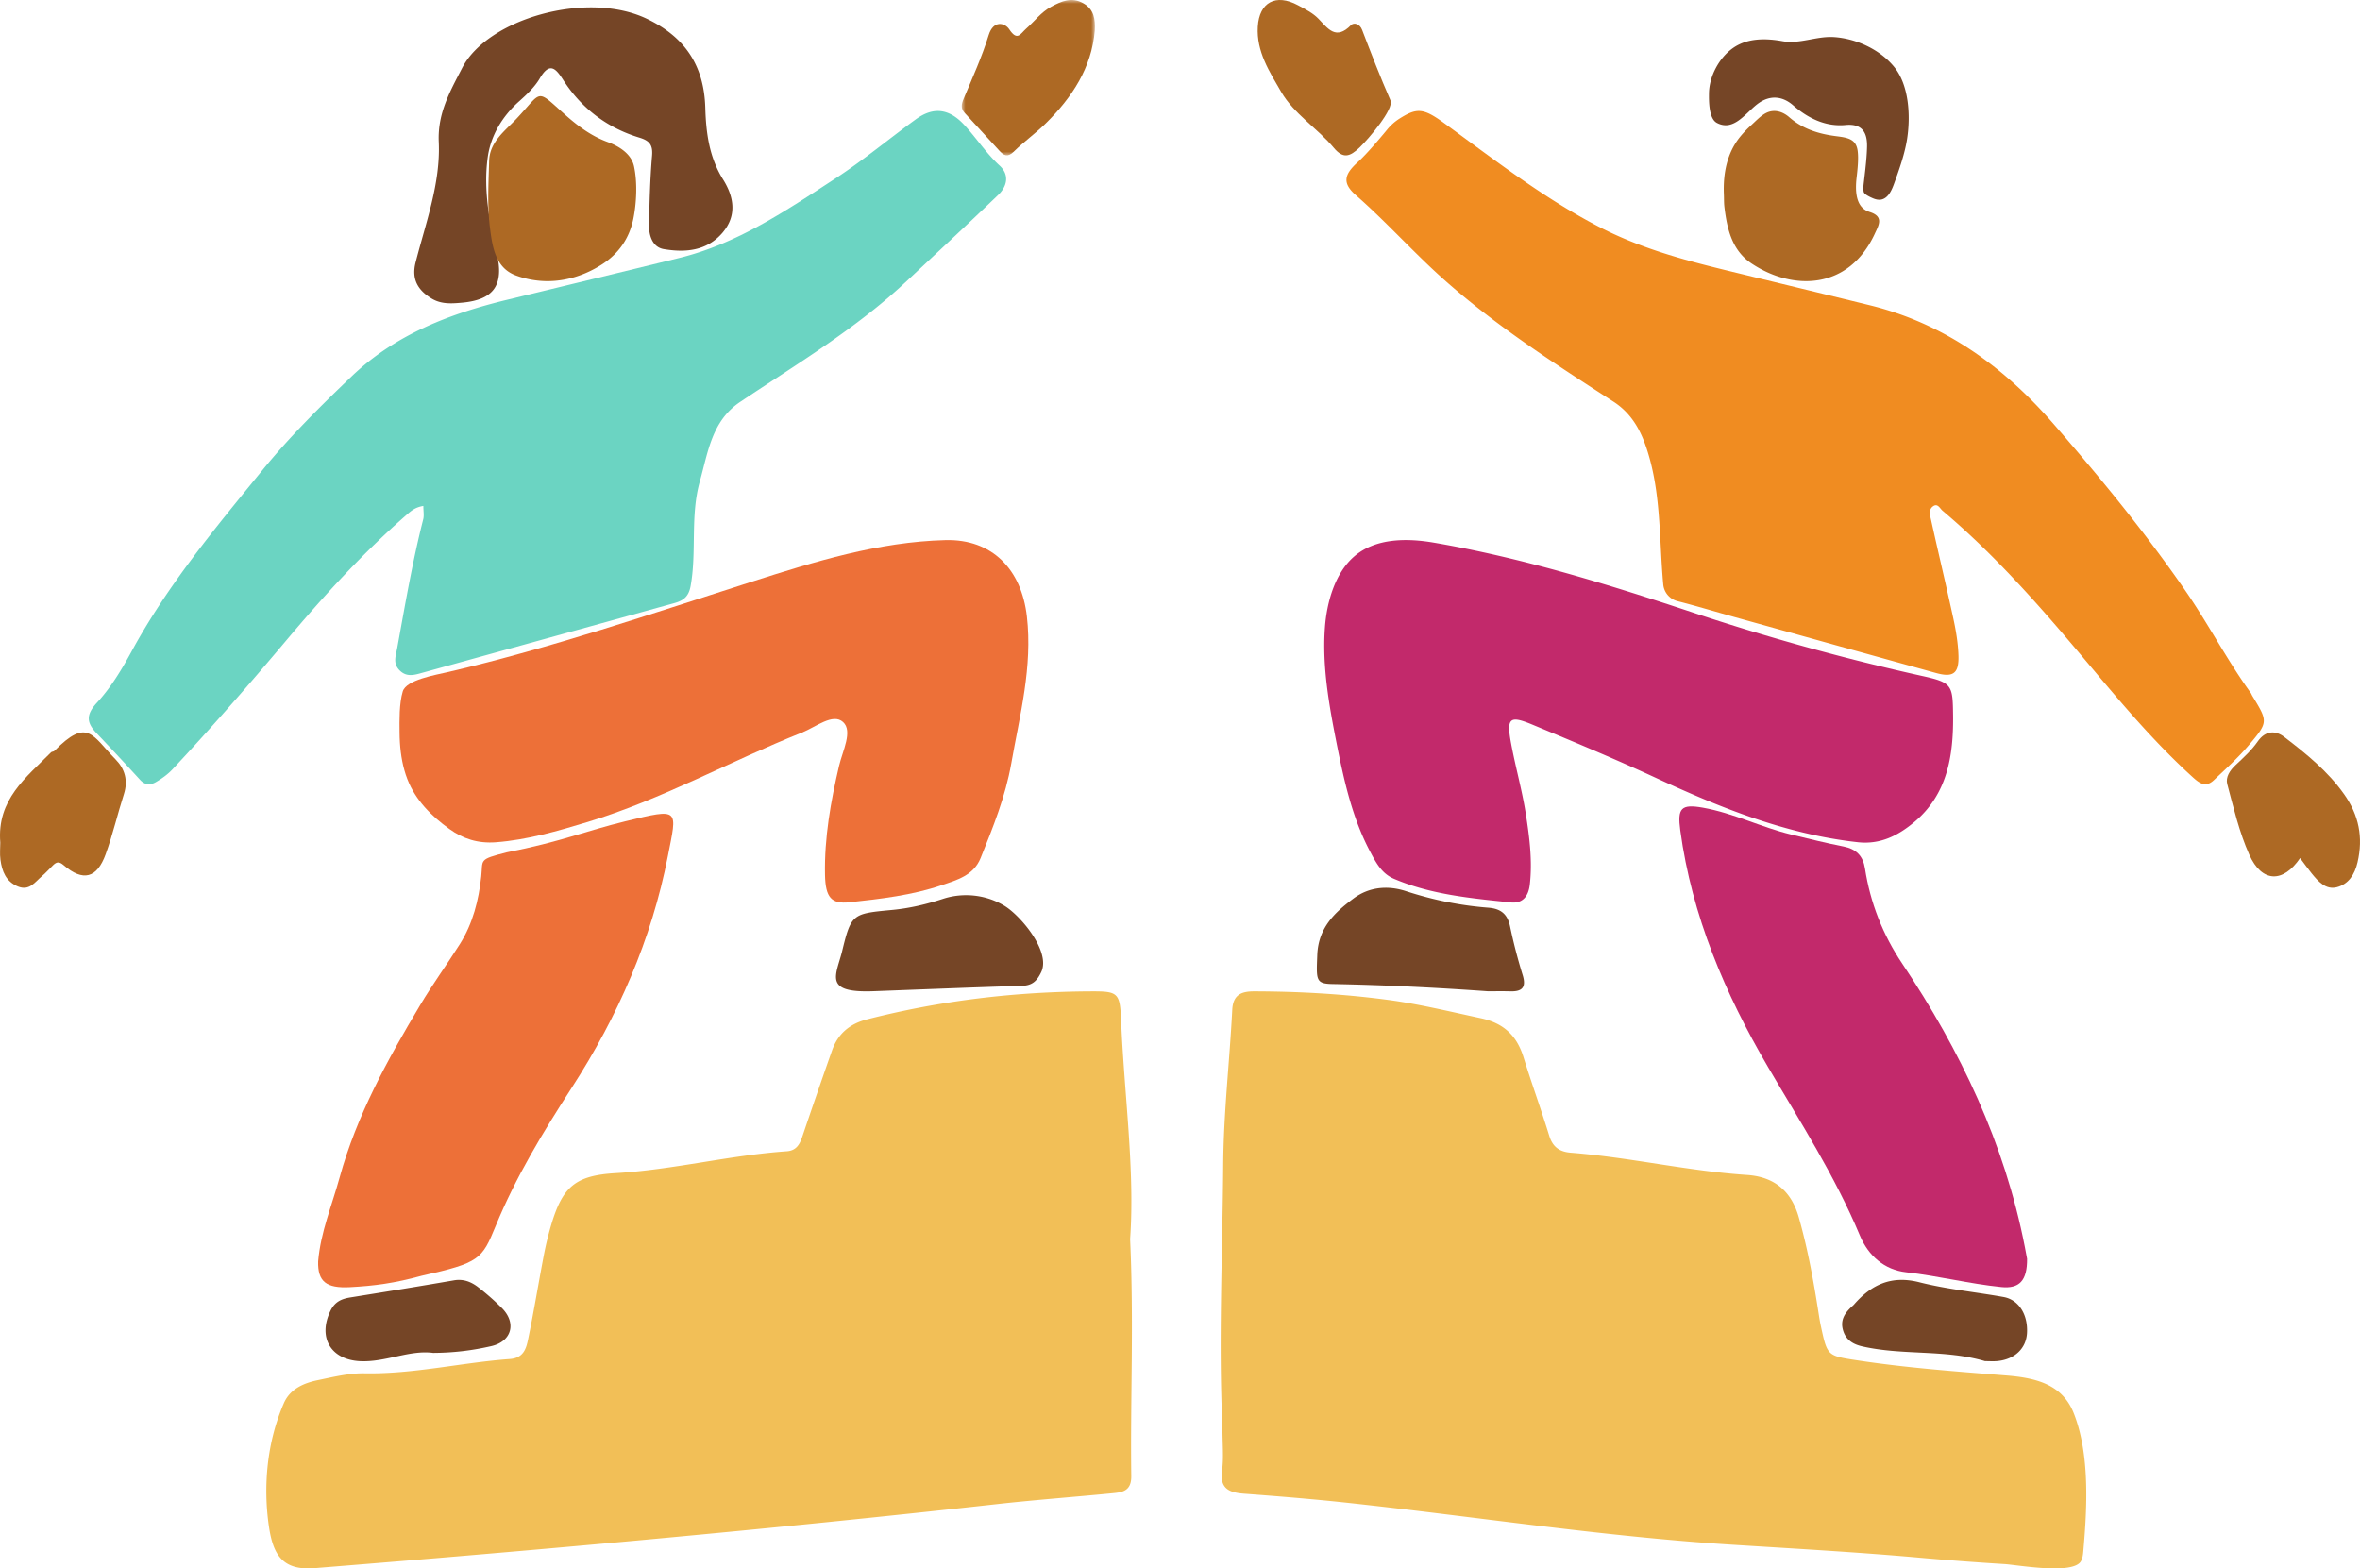 <svg width="319" height="212" xmlns="http://www.w3.org/2000/svg" xmlns:xlink="http://www.w3.org/1999/xlink">
    <defs>
        <path id="a" d="M0 0h18v21H0z"/>
    </defs>
    <g fill="none" fill-rule="evenodd">
        <path d="M152.758 167.486c.52 11.262.018 21.643.156 32.022.028 2.162-1.353 2.216-2.781 2.355-5.134.497-10.282.877-15.407 1.448-30.718 3.417-61.366 6.179-92.205 8.652-4.275.343-5.595-1.736-6.167-5.615-.821-5.57-.238-11.502 2.015-16.686.822-1.894 2.643-2.71 4.553-3.103 2.093-.43 4.233-.969 6.344-.93 6.64.12 13.087-1.451 19.648-1.931 1.859-.137 2.21-1.414 2.473-2.688.773-3.72 1.379-7.474 2.094-11.206a43.293 43.293 0 0 1 1-4.157c1.547-5.229 3.252-6.758 8.746-7.078 7.783-.457 15.36-2.414 23.12-2.954 1.262-.088 1.733-.895 2.088-1.944 1.322-3.9 2.665-7.797 4.033-11.682.797-2.267 2.385-3.606 4.754-4.212 9.898-2.532 19.958-3.723 30.163-3.776 3.772-.019 3.993.16 4.156 3.973.431 10.132 1.876 20.22 1.217 29.512M165.233 192.677c-.54-11.216.016-23.263.109-35.308.053-6.963.863-13.917 1.222-20.88.107-2.095 1.317-2.493 2.981-2.489 6.032.012 12.045.353 18.026 1.147 4.248.563 8.404 1.588 12.588 2.482 3.081.658 4.869 2.348 5.775 5.278 1.103 3.558 2.381 7.059 3.478 10.618.471 1.526 1.403 2.163 2.916 2.283 7.983.63 15.814 2.475 23.812 3.006 3.653.243 5.984 2.14 7.001 5.73 1.215 4.282 2.008 8.641 2.687 13.03.084.547.175 1.096.291 1.64.876 4.072.884 4.044 4.894 4.655 6.662 1.017 13.371 1.507 20.086 2.043 3.965.316 7.64 1.118 9.218 5.133 2.189 5.566 1.794 12.815 1.283 18.621-.04.467-.092.95-.324 1.36-1.06 1.866-8.568.496-10.348.387-3.788-.234-7.576-.52-11.357-.856-8.445-.754-16.916-1.226-25.38-1.76-17.366-1.097-34.56-3.768-51.842-5.646-4.726-.514-9.468-.898-14.21-1.251-2.055-.155-3.287-.719-2.952-3.163.236-1.713.046-3.484.046-6.06" fill="#F2BF57"/>
        <path d="M57.224 68.384c-.954.155-1.507.545-2.056 1.022C49.163 74.62 43.811 80.487 38.7 86.56c-5 5.939-10.1 11.782-15.401 17.445-.639.68-1.434 1.247-2.242 1.717-.705.408-1.46.416-2.121-.31a459.662 459.662 0 0 0-5.898-6.321c-1.332-1.407-1.456-2.462.06-4.104 1.882-2.035 3.37-4.512 4.708-6.973 4.86-8.94 11.32-16.676 17.693-24.496 3.694-4.532 7.822-8.617 12.03-12.642C53.5 45.16 60.864 42.38 68.674 40.49c7.708-1.865 15.416-3.73 23.12-5.615 7.866-1.923 14.472-6.414 21.119-10.748 3.764-2.455 7.24-5.354 10.882-8.003 2.347-1.707 4.45-1.463 6.476.69 1.682 1.789 3.001 3.885 4.839 5.561 1.373 1.255 1.034 2.806-.19 3.98-4.147 3.982-8.356 7.897-12.557 11.82-6.765 6.32-14.673 11.04-22.304 16.144-3.843 2.57-4.341 6.745-5.468 10.758-1.313 4.68-.395 9.468-1.244 14.15-.28 1.538-1.098 1.988-2.253 2.309-11.325 3.142-22.656 6.262-33.982 9.396-1.082.3-2.131.642-3.09-.315-.946-.947-.534-1.914-.327-3.049 1.061-5.813 2.05-11.64 3.51-17.372.133-.52.018-1.104.018-1.812" fill="#6BD4C2"/>
        <path d="M187.51 17.506a7.027 7.027 0 0 1 1.678-1.485c2.285-1.437 3.176-1.445 5.905.541 6.808 4.957 13.431 10.133 20.968 14.057 5.458 2.844 11.2 4.438 17.063 5.868 6.551 1.598 13.106 3.175 19.655 4.784 10.096 2.48 18.119 8.343 24.82 16.056 6.279 7.229 12.36 14.624 17.823 22.55 3.102 4.5 5.606 9.35 8.801 13.765.093.126.141.285.224.42 2.114 3.476 2.178 3.531-.478 6.665-1.435 1.693-3.103 3.19-4.716 4.72-1.191 1.13-2.088.311-3.019-.538-5.526-5.04-10.273-10.818-15.072-16.515-5.788-6.87-11.716-13.566-18.586-19.361-.373-.317-.672-1.087-1.332-.565-.594.467-.353 1.214-.225 1.798.987 4.47 2.059 8.924 3.026 13.399.349 1.615.625 3.273.681 4.921.083 2.453-.712 3.026-3.038 2.383-9.074-2.506-18.14-5.034-27.208-7.558-2.584-.718-5.151-1.498-7.748-2.159a2.574 2.574 0 0 1-1.912-2.268c-.52-5.666-.306-11.43-1.827-16.968-.836-3.035-2.028-5.867-4.916-7.734-7.916-5.118-15.852-10.22-22.934-16.523-4.094-3.646-7.739-7.76-11.871-11.375-1.88-1.645-1.572-2.81.244-4.455 1.225-1.11 3.026-3.246 3.994-4.423" fill="#F08C21"/>
        <path d="M179.002 87.609c-.01-.94.019-1.88.089-2.821.25-3.362 1.34-7.325 3.98-9.596 2.906-2.502 7.187-2.452 10.743-1.843 11.875 2.035 23.377 5.581 34.82 9.384a314.329 314.329 0 0 0 31.208 8.643c4.032.892 4.108 1.222 4.155 5.308.061 5.49-.78 10.687-5.24 14.428-2.16 1.811-4.582 3.066-7.628 2.73-9.676-1.069-18.543-4.64-27.295-8.693-5.522-2.556-11.144-4.894-16.762-7.227-3.014-1.251-3.448-.861-2.84 2.458.59 3.216 1.5 6.378 2.006 9.605.494 3.15.911 6.33.548 9.556-.186 1.65-1.004 2.608-2.579 2.44-5.35-.567-10.735-1.04-15.775-3.19-1.645-.7-2.4-2.107-3.243-3.698-2.378-4.488-3.499-9.483-4.484-14.438-.85-4.284-1.665-8.65-1.703-13.046" fill="#C2296B"/>
        <path d="M54.057 100.39c-.03-.451-.044-.903-.048-1.352-.018-1.671-.057-3.951.43-5.573.475-1.578 4.373-2.216 6.219-2.648 13.89-3.248 27.364-7.84 40.94-12.182 8.484-2.712 17.154-5.4 26.204-5.63 6.293-.161 10.267 3.93 11 10.312.786 6.833-.95 13.292-2.108 19.87-.79 4.49-2.468 8.638-4.148 12.803-.951 2.359-3.235 2.966-5.226 3.648-4.027 1.381-8.273 1.857-12.484 2.318-2.465.268-3.256-.645-3.32-3.698-.101-5.009.766-9.9 1.902-14.751.472-2.006 1.883-4.682.542-5.91-1.37-1.26-3.704.684-5.546 1.416-9.72 3.865-18.922 9.033-28.962 12.082-4.057 1.231-8.116 2.417-12.405 2.75-2.453.189-4.477-.473-6.316-1.802-2.417-1.747-4.568-3.874-5.671-6.736-.606-1.57-.896-3.239-1.003-4.918" fill="#ED7038"/>
        <path d="M43.003 170.5c.327-3.941 1.868-7.577 2.903-11.343 2.307-8.382 6.469-15.9 10.898-23.321 1.681-2.82 3.608-5.463 5.356-8.228 1.756-2.778 2.55-5.947 2.89-9.14.244-2.305-.423-2.28 3.458-3.26 7.142-1.385 10.646-2.886 15.989-4.19 7.513-1.83 7.021-1.702 5.778 4.694-2.198 11.29-6.775 21.697-13.006 31.334-3.885 6.007-7.568 12.08-10.277 18.682-1.842 4.49-2.158 4.965-10.007 6.714-3.671 1.006-6.4 1.366-9.688 1.539-3.175.167-4.365-.735-4.294-3.481" fill="#ED7038"/>
        <path d="M274 170.155c.019 2.948-1.037 4.059-3.478 3.812-4.32-.438-8.546-1.514-12.874-2-2.93-.326-5.107-2.23-6.252-4.971-3.355-8.033-8.037-15.3-12.42-22.776-5.801-9.89-10.284-20.428-11.853-31.983-.408-3.008.101-3.592 3.066-3.064 4.109.73 7.862 2.647 11.898 3.62 2.365.569 4.727 1.16 7.112 1.63 1.698.334 2.624 1.267 2.886 2.957.721 4.665 2.411 8.952 5.035 12.864 7.874 11.747 13.85 24.32 16.578 38.314.134.695.262 1.39.302 1.597" fill="#C2296B"/>
        <path d="M65.722 24.596c.033 3.259.686 6.482 1.43 9.662.995 4.248-.372 6.278-4.748 6.66-1.36.119-2.767.224-4.067-.567-1.87-1.136-2.737-2.624-2.16-4.88 1.367-5.364 3.38-10.689 3.13-16.268-.176-3.927 1.54-6.859 3.155-10.004 3.422-6.666 16.884-10.515 24.945-6.672 5.119 2.44 7.758 6.262 7.927 12.046.097 3.35.527 6.69 2.402 9.68 1.458 2.323 1.922 4.861-.062 7.19-2.128 2.498-5.054 2.72-7.953 2.23-1.542-.262-2.033-1.868-1.995-3.379.074-3.08.147-6.166.412-9.234.129-1.49-.362-2.045-1.713-2.458-4.327-1.316-7.785-3.909-10.275-7.762-.969-1.5-1.81-2.597-3.183-.253-.701 1.197-1.787 2.204-2.833 3.14-2.21 1.973-3.816 4.586-4.216 7.576a22.708 22.708 0 0 0-.196 3.293" fill="#754526"/>
        <path d="M73.939 38a12.36 12.36 0 0 1-4.172-.753c-2.798-1.018-3.205-3.825-3.537-6.438-.378-2.983-.195-6.047-.113-9.071.07-2.568 2.154-4.052 3.7-5.692 3.604-3.827 2.529-4.127 6.677-.448 1.7 1.506 3.52 2.83 5.641 3.6 1.516.55 3.186 1.576 3.56 3.261.48 2.173.351 4.968-.09 7.133-.536 2.617-1.97 4.69-4.22 6.137-2.282 1.47-4.839 2.284-7.446 2.271M252.748 28.662c1.916.617 1.2 1.771.67 2.922-3.54 7.675-11.138 7.719-16.665 4.029-2.632-1.756-3.311-4.642-3.668-7.648-.066-.559-.045-1.13-.069-1.696-.123-2.876.437-5.665 2.27-7.874.452-.545.954-1.044 1.472-1.517.605-.551 1.262-1.264 1.987-1.62 1.105-.543 2.237-.172 3.11.588 1.858 1.62 4.027 2.271 6.383 2.567 1.543.193 2.623.4 2.85 1.911.166 1.115-.012 2.626-.14 3.75-.404 3.598.956 4.316 1.8 4.588" fill="#AD6924"/>
        <path d="M251.926 25.974a.438.438 0 0 1-.012-.041c-.096-.496-.014-.967.043-1.477l.18-1.57c.11-1.025.207-2.051.23-3.08.039-1.856-.637-3.126-2.904-2.91-2.736.261-5.109-.94-7.092-2.666-1.383-1.205-2.99-1.397-4.543-.367-1.733 1.151-3.366 4.025-5.766 2.745-1.094-.584-1.072-2.968-1.059-3.996.03-2.304 1.37-4.805 3.247-6.121 1.953-1.373 4.44-1.331 6.69-.925 2.336.422 4.599-.715 6.995-.55 2.975.204 6.148 1.66 8.074 3.994 2.04 2.473 2.247 6.632 1.787 9.68-.315 2.078-1.06 4.165-1.773 6.137-.29.8-.738 1.883-1.645 2.127-.387.104-.79.019-1.155-.129-.308-.127-1.17-.5-1.297-.85M201.167 133.992c-7.398-.527-14.213-.855-21.036-.982-2.29-.044-2.206-.524-2.077-3.905.141-3.726 2.375-5.774 4.889-7.653 2.108-1.576 4.637-1.803 7.093-1 3.638 1.188 7.341 1.946 11.136 2.238 1.63.124 2.581.806 2.94 2.526a73.204 73.204 0 0 0 1.707 6.584c.528 1.71-.12 2.24-1.672 2.198-1.189-.032-2.38-.006-2.98-.006M117.995 133.983c-6.623.237-5.046-2.044-4.203-5.252 1.263-5.22 1.376-5.226 6.776-5.735 2.373-.222 4.658-.768 6.903-1.503 2.756-.9 5.85-.558 8.32.955 2.203 1.35 6.271 6.194 4.951 8.948-.578 1.209-1.213 1.816-2.608 1.856-6.714.203-13.426.48-20.139.731" fill="#754526"/>
        <path d="M.04 113.899c-.486-5.828 3.51-8.829 6.867-12.21.102-.103.331-.076.432-.18 4.51-4.582 5.117-2.092 8.288 1.144 1.24 1.264 1.709 2.842 1.122 4.682-.86 2.69-1.504 5.461-2.461 8.113-1.186 3.285-3.07 3.746-5.69 1.495-.589-.506-.935-.457-1.398-.015-.523.5-1.002 1.052-1.551 1.517-.934.791-1.687 2.017-3.235 1.376-1.608-.665-2.144-2.046-2.354-3.616-.108-.802-.02-1.632-.02-2.306M310.903 115.986c-2.293 3.385-5.167 3.347-6.869-.462-1.352-3.028-2.12-6.326-2.978-9.547-.242-.903.332-1.82 1.106-2.543 1.072-1 2.184-2.016 3.01-3.206 1.064-1.531 2.439-1.497 3.574-.628 2.979 2.28 5.908 4.644 8.108 7.757 1.992 2.818 2.596 5.815 1.817 9.187-.387 1.676-1.225 2.962-2.792 3.378-1.496.396-2.54-.787-3.423-1.88-.543-.675-1.047-1.383-1.553-2.056M183.779 19.934c-1.331 1.276-2.238 1.545-3.495.04-2.222-2.656-5.361-4.547-7.115-7.566-1.582-2.721-3.357-5.447-3.153-8.803.201-3.294 2.426-4.509 5.425-2.897.973.522 2.019 1.048 2.764 1.818 1.317 1.358 2.364 2.96 4.416.865.37-.377 1.173-.196 1.491.635 1.227 3.202 2.466 6.403 3.84 9.548.496 1.14-2.93 5.17-4.173 6.36" fill="#AD6924"/>
        <g transform="translate(130)">
            <mask id="b" fill="#fff">
                <use xlink:href="#a"/>
            </mask>
            <path d="M17.986 4.119c-.432 5.044-3.07 9.057-6.655 12.582-1.358 1.336-2.943 2.46-4.3 3.796-.844.83-1.353.526-1.965-.145C3.513 18.651 1.95 16.957.392 15.26c-.565-.614-.437-1.203-.13-1.93 1.195-2.838 2.475-5.662 3.377-8.587.635-2.054 2.19-1.678 2.782-.782 1.1 1.665 1.518.588 2.26-.063 1.136-.994 2.023-2.244 3.407-2.987C13.47.168 14.848-.451 16.42.438c1.496.846 1.635 2.205 1.565 3.681" fill="#AD6924" mask="url(#b)"/>
        </g>
        <path d="M58.542 182.866c-3.21-.425-6.426 1.289-9.867 1.123-3.964-.192-5.74-3.208-4.019-6.789.606-1.26 1.511-1.639 2.71-1.83 4.67-.748 9.339-1.506 14-2.312 1.269-.22 2.325.2 3.265.925a33.95 33.95 0 0 1 3.19 2.802c2.02 2.01 1.374 4.523-1.4 5.164-2.501.578-5.058.902-7.88.917M268.31 183.983c-5.42-1.603-11.124-.75-16.583-1.994-1.191-.273-2.206-.824-2.602-2.171-.406-1.382.23-2.321 1.147-3.178.117-.11.243-.208.348-.328 2.37-2.716 5.083-3.94 8.804-2.996 3.73.946 7.6 1.32 11.399 1.998 2.05.367 3.304 2.364 3.167 4.865-.113 2.091-1.671 3.576-4.02 3.796-.55.051-1.107.008-1.66.008" fill="#754526"/>
    </g>
</svg>
